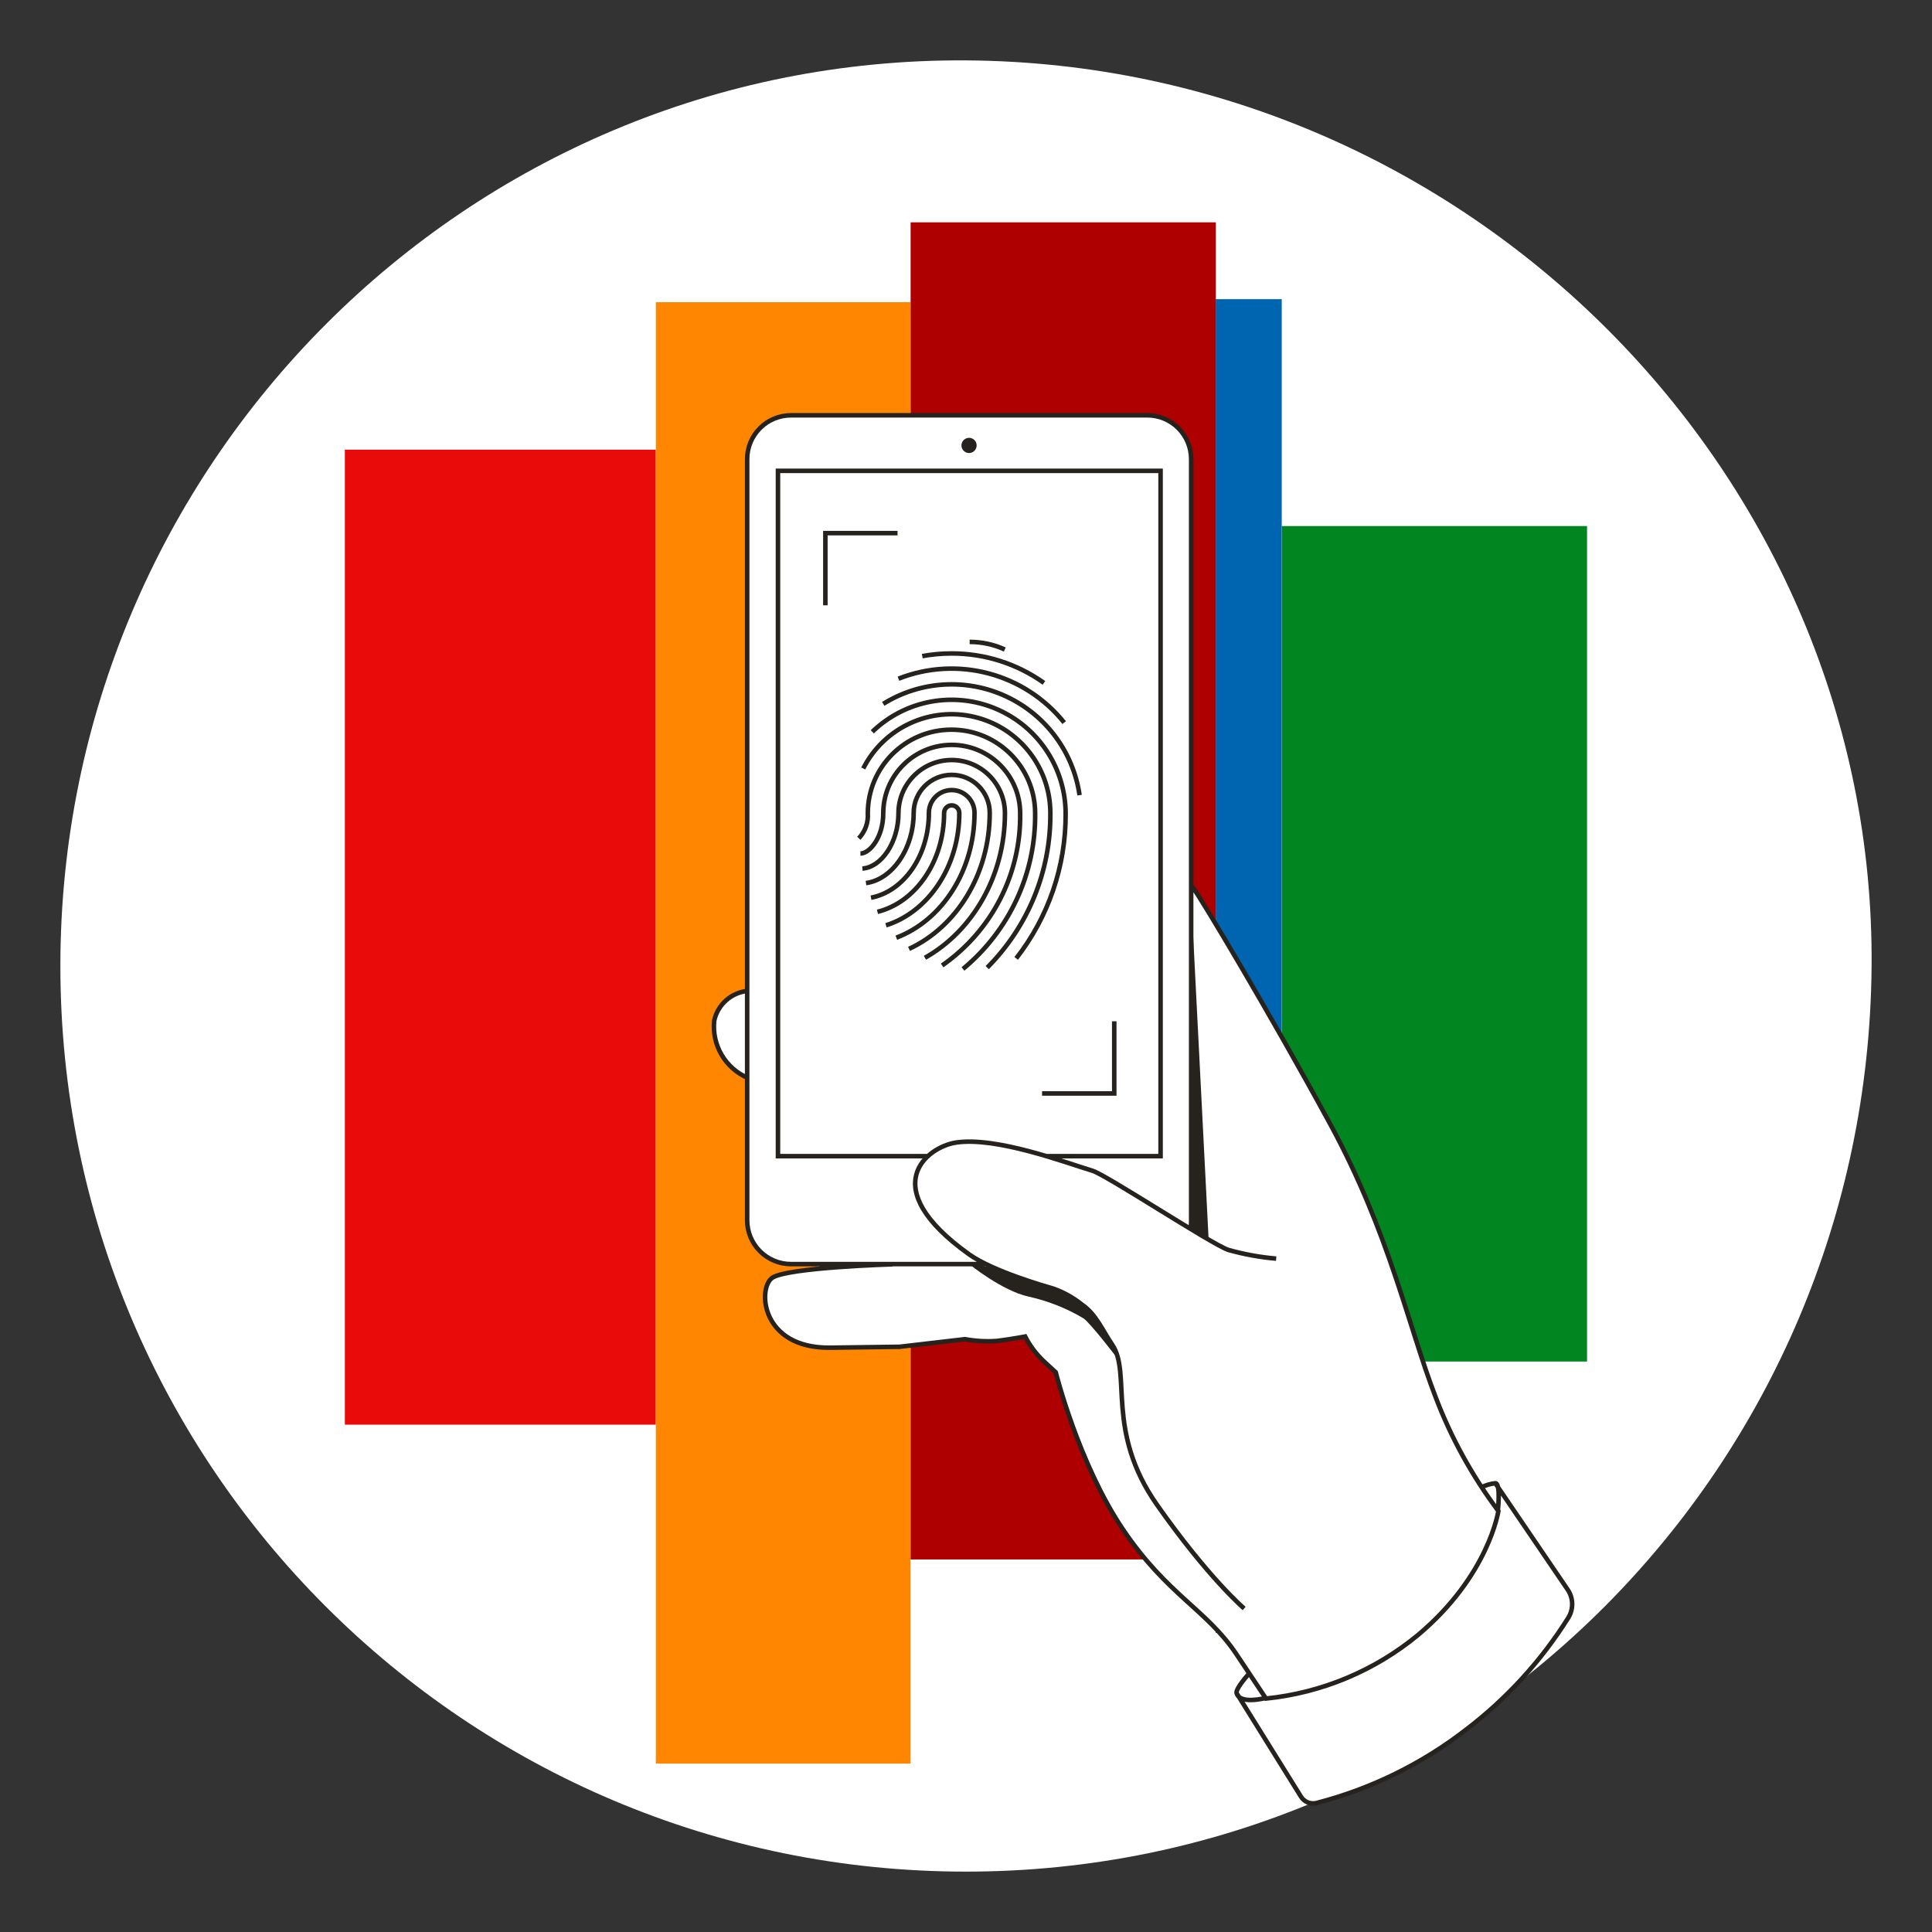 <svg width="256" height="256" viewBox="0 0 256 256" fill="none" xmlns="http://www.w3.org/2000/svg">
<rect x="0" y="0" width="256" height="256" fill="#333333" stroke="none"/>
<g id="mobile_hand_fingerprint_mass">
<path id="darkmodeMask" d="M247.996 128.001C247.476 194.27 194.267 247.999 127.998 247.999C61.725 247.999 8 194.274 8 128.001C8 61.731 61.729 7.592 127.998 8.002C194.447 8.412 248.506 62.931 247.996 128.001Z" fill="white"/>
<g id="stripes">
<rect id="Rectangle" x="86.898" y="59.586" width="129.189" height="41.202" transform="rotate(90 86.898 59.586)" fill="#E90A0A"/>
<rect id="Rectangle_2" x="120.652" y="40.043" width="193.643" height="33.744" transform="rotate(90 120.652 40.043)" fill="#FF8600"/>
<rect id="Rectangle_3" x="161.108" y="29.46" width="177.174" height="40.446" transform="rotate(90 161.108 29.46)" fill="#AE0000"/>
<rect id="Rectangle_4" x="210.292" y="69.705" width="110.705" height="40.446" transform="rotate(90 210.292 69.705)" fill="#008520"/>
<rect id="Rectangle_5" x="169.836" y="39.64" width="176.741" height="8.748" transform="rotate(90 169.836 39.64)" fill="#0065B1"/>
</g>
<path id="whiteFill" d="M194.459 229.15C199.788 225.072 204.342 220.071 207.904 214.385C208.609 213.225 208.573 211.761 207.814 210.636L198.551 196.918C198.523 196.782 198.468 196.652 198.39 196.535C198.339 196.47 198.261 196.433 198.178 196.435C197.608 196.484 197.051 196.638 196.536 196.888L196.334 196.969L196.223 196.787C193.842 193.072 191.836 189.128 190.236 185.015C189.138 182.183 188.13 178.968 187.062 175.652C184.552 167.771 181.71 158.841 176.247 148.813C168.426 134.43 159.002 118.657 158.105 117.568L157.944 117.387V60.835C157.939 57.6 155.314 54.98 152.078 54.98H104.819C101.583 54.98 98.959 57.6 98.953 60.835V131.225H98.742C96.632 131.517 94.934 133.102 94.499 135.186C94.147 138.372 95.889 141.421 98.812 142.735L98.953 142.806V161.663C98.959 164.899 101.583 167.519 104.819 167.519H108.327V168.023C104.114 168.446 102.693 168.91 102.279 169.222C101.271 169.887 101.03 171.903 101.614 173.707C102.098 175.199 103.862 178.666 109.99 178.565L119.212 178.444L127.849 177.436C129.249 177.688 130.674 177.762 132.092 177.658C133.533 177.477 135.005 177.214 135.569 177.114H135.751L135.841 177.275C136.449 178.405 137.239 179.427 138.18 180.299L139.782 181.79V181.861C140.105 183.131 143.118 194.439 148.672 202.603C151.206 206.279 154.204 209.612 157.591 212.52C159.905 214.447 161.955 216.67 163.689 219.132L165.423 221.722L165.292 221.873C164.032 223.264 163.669 224.091 163.76 224.383C163.81 224.561 163.903 224.724 164.032 224.857L172.296 238.11C172.739 238.816 173.581 239.164 174.393 238.977C181.685 237.113 188.516 233.768 194.459 229.15Z" fill="white"/>
<path id="blackStroke" d="M104.819 167.499V167.199H104.819L104.819 167.499ZM99.004 161.693H99.304H99.004ZM99.004 60.835H99.304H99.004ZM104.819 55.03L104.819 55.33H104.819V55.03ZM152.018 55.03V55.33L152.019 55.33L152.018 55.03ZM157.834 60.835H157.534H157.834ZM157.834 161.945L158.134 161.947V161.945H157.834ZM153.782 153.197V153.497H154.082V153.197H153.782ZM153.782 62.387H154.082V62.087H153.782V62.387ZM103.085 62.387V62.087H102.785V62.387H103.085ZM103.085 153.197H102.785V153.497H103.085V153.197ZM162.742 165.614L162.643 165.897L162.651 165.9L162.66 165.903L162.742 165.614ZM144.761 155.132L144.848 154.845L144.848 154.845L144.761 155.132ZM126.68 151.393L126.636 151.096L126.635 151.096L126.68 151.393ZM128.413 166.209L128.239 166.453L128.24 166.453L128.413 166.209ZM139.56 170.744L139.66 170.461L139.652 170.458L139.645 170.456L139.56 170.744ZM143.37 172.871L143.182 173.104L143.192 173.112L143.202 173.119L143.37 172.871ZM147.402 178.212L147.652 178.046L147.65 178.043L147.402 178.212ZM110.01 178.575L110.013 178.875L110.014 178.875L110.01 178.575ZM119.201 178.454L119.205 178.754L119.221 178.754L119.236 178.752L119.201 178.454ZM127.869 177.446L127.924 177.151L127.879 177.143L127.834 177.148L127.869 177.446ZM132.142 177.678L132.165 177.977L132.172 177.977L132.18 177.976L132.142 177.678ZM135.841 177.094L136.108 176.957L136.006 176.757L135.785 176.799L135.841 177.094ZM138.27 180.339L138.064 180.557L138.067 180.559L138.27 180.339ZM139.893 181.841L140.184 181.768L140.162 181.681L140.097 181.62L139.893 181.841ZM163.82 219.172L164.07 219.006L164.069 219.006L163.82 219.172ZM167.751 225.068L167.501 225.235L167.601 225.385L167.781 225.367L167.751 225.068ZM187.908 216.632L188.099 216.864L188.101 216.862L187.908 216.632ZM198.541 200.214L198.838 200.258L198.856 200.134L198.781 200.034L198.541 200.214ZM190.216 185.096L190.497 184.99L190.496 184.988L190.216 185.096ZM158.095 117.659L158.327 117.469L158.327 117.468L158.095 117.659ZM94.64 135.226L94.347 135.161L94.343 135.178L94.341 135.195L94.64 135.226ZM135.176 107.772H134.876L134.876 107.777L135.176 107.772ZM137.162 107.772H136.862L136.862 107.776L137.162 107.772ZM114.989 107.772H114.689V107.782L114.689 107.792L114.989 107.772ZM139.177 107.752L138.877 107.752L138.877 107.754L139.177 107.752ZM141.203 107.843H140.903L140.903 107.844L141.203 107.843ZM126.085 86.587L126.085 86.886L126.086 86.886L126.085 86.587ZM163.861 224.363L164.149 224.282L164.149 224.279L163.861 224.363ZM172.387 238.07L172.642 237.912L172.642 237.911L172.387 238.07ZM174.403 238.917L174.469 239.209L174.478 239.207L174.403 238.917ZM194.389 229.09L194.206 228.852L194.205 228.853L194.389 229.09ZM207.824 214.335L208.078 214.494L208.08 214.49L207.824 214.335ZM207.733 210.646L207.982 210.478L207.981 210.477L207.733 210.646ZM198.138 196.535V196.235H198.122L198.105 196.237L198.138 196.535ZM109.365 70.642V70.342H109.065V70.642H109.365ZM147.644 144.892V145.192H147.944V144.892H147.644ZM130.712 167.199H104.819V167.799H130.712V167.199ZM104.819 167.199C103.357 167.201 101.954 166.622 100.92 165.589L100.496 166.014C101.643 167.159 103.199 167.801 104.82 167.799L104.819 167.199ZM100.92 165.589C99.885 164.557 99.304 163.155 99.304 161.693H98.704C98.704 163.314 99.349 164.869 100.496 166.014L100.92 165.589ZM99.304 161.693V60.835H98.704V161.693H99.304ZM99.304 60.835C99.304 59.373 99.885 57.972 100.92 56.939L100.496 56.514C99.349 57.66 98.704 59.214 98.704 60.835L99.304 60.835ZM100.92 56.939C101.954 55.906 103.357 55.327 104.819 55.33L104.82 54.73C103.199 54.727 101.643 55.369 100.496 56.514L100.92 56.939ZM104.819 55.33H152.018V54.73H104.819V55.33ZM152.019 55.33C153.48 55.327 154.883 55.906 155.918 56.939L156.342 56.514C155.194 55.369 153.639 54.727 152.018 54.73L152.019 55.33ZM155.918 56.939C156.952 57.972 157.534 59.373 157.534 60.835L158.134 60.835C158.134 59.214 157.489 57.66 156.342 56.514L155.918 56.939ZM157.534 60.835V161.945H158.134V60.835H157.534ZM157.534 161.943C157.532 162.231 157.506 162.518 157.457 162.801L158.048 162.903C158.103 162.588 158.132 162.268 158.134 161.947L157.534 161.943ZM138.663 153.497H153.782V152.897H138.663V153.497ZM154.082 153.197V62.387H153.482V153.197H154.082ZM153.782 62.087H103.085V62.687H153.782V62.087ZM102.785 62.387V153.197H103.385V62.387H102.785ZM103.085 153.497H122.961V152.897H103.085V153.497ZM169.127 166.474C166.994 166.292 164.883 165.907 162.823 165.325L162.66 165.903C164.757 166.495 166.905 166.886 169.076 167.072L169.127 166.474ZM162.841 165.331C162.578 165.239 162.129 165.02 161.526 164.692C160.928 164.367 160.195 163.945 159.372 163.457C157.726 162.482 155.727 161.252 153.739 160.027C151.752 158.803 149.776 157.584 148.182 156.637C147.384 156.163 146.68 155.755 146.115 155.448C145.56 155.146 145.114 154.926 144.848 154.845L144.674 155.419C144.871 155.479 145.263 155.667 145.828 155.975C146.383 156.277 147.08 156.68 147.875 157.152C149.465 158.097 151.436 159.313 153.424 160.538C155.411 161.762 157.415 162.995 159.066 163.973C159.892 164.462 160.632 164.889 161.239 165.219C161.84 165.545 162.328 165.787 162.643 165.897L162.841 165.331ZM144.848 154.845C143.01 154.287 139.798 153.145 136.405 152.25C133.016 151.357 129.373 150.688 126.636 151.096L126.724 151.689C129.329 151.301 132.866 151.938 136.253 152.831C139.636 153.723 142.793 154.848 144.674 155.419L144.848 154.845ZM126.635 151.096C125.63 151.247 124.432 151.704 123.398 152.448C122.363 153.193 121.471 154.242 121.122 155.584C120.417 158.294 121.958 161.966 128.239 166.453L128.588 165.964C122.341 161.501 121.1 158.053 121.703 155.735C122.007 154.564 122.792 153.623 123.749 152.935C124.706 152.246 125.814 151.826 126.724 151.689L126.635 151.096ZM128.24 166.453C129.874 167.613 132.428 168.68 134.683 169.492C136.946 170.307 138.943 170.876 139.476 171.032L139.645 170.456C139.11 170.3 137.13 169.735 134.886 168.927C132.634 168.116 130.148 167.072 128.587 165.964L128.24 166.453ZM139.461 171.027C140.811 171.501 142.069 172.204 143.182 173.104L143.559 172.637C142.393 171.694 141.075 170.958 139.66 170.461L139.461 171.027ZM143.202 173.119C144.086 173.716 144.738 174.529 145.339 175.452C145.64 175.914 145.924 176.397 146.219 176.892C146.514 177.385 146.818 177.889 147.154 178.381L147.65 178.043C147.325 177.568 147.029 177.078 146.735 176.585C146.442 176.094 146.15 175.599 145.841 175.124C145.223 174.175 144.519 173.285 143.538 172.622L143.202 173.119ZM147.152 178.378C147.745 179.27 147.999 180.402 148.136 181.793C148.205 182.486 148.244 183.233 148.285 184.039C148.325 184.842 148.368 185.7 148.445 186.605C148.751 190.237 149.601 194.63 153.052 199.55L153.543 199.205C150.172 194.399 149.343 190.119 149.042 186.555C148.967 185.661 148.925 184.813 148.884 184.008C148.843 183.205 148.804 182.444 148.734 181.734C148.594 180.318 148.328 179.064 147.652 178.046L147.152 178.378ZM153.052 199.55C156.471 204.424 159.37 207.873 161.416 210.106C162.438 211.223 163.248 212.035 163.803 212.569C164.081 212.837 164.295 213.034 164.44 213.165C164.513 213.231 164.568 213.28 164.605 213.313C164.624 213.329 164.638 213.342 164.648 213.35C164.653 213.354 164.657 213.358 164.659 213.36C164.661 213.361 164.662 213.362 164.662 213.362C164.663 213.363 164.663 213.363 164.663 213.363C164.663 213.363 164.663 213.363 164.664 213.363C164.664 213.364 164.664 213.364 164.858 213.135C165.053 212.907 165.053 212.907 165.053 212.907C165.053 212.907 165.053 212.907 165.053 212.907C165.052 212.907 165.052 212.906 165.052 212.906C165.052 212.906 165.051 212.905 165.05 212.904C165.048 212.903 165.045 212.9 165.04 212.896C165.032 212.889 165.019 212.877 165.001 212.862C164.966 212.831 164.913 212.784 164.843 212.72C164.702 212.593 164.493 212.4 164.219 212.137C163.673 211.611 162.872 210.808 161.858 209.701C159.829 207.487 156.947 204.058 153.543 199.205L153.052 199.55ZM118.264 167.529C118.255 167.229 118.255 167.229 118.255 167.229C118.255 167.229 118.255 167.229 118.255 167.229C118.254 167.229 118.254 167.229 118.253 167.229C118.251 167.229 118.248 167.229 118.245 167.229C118.238 167.229 118.228 167.23 118.215 167.23C118.188 167.231 118.149 167.232 118.097 167.234C117.994 167.237 117.842 167.242 117.649 167.249C117.262 167.263 116.707 167.284 116.036 167.314C114.693 167.373 112.881 167.467 111.007 167.605C109.134 167.743 107.194 167.924 105.596 168.159C104.798 168.276 104.08 168.408 103.495 168.556C102.923 168.7 102.441 168.869 102.146 169.078L102.493 169.568C102.689 169.429 103.075 169.281 103.642 169.137C104.199 168.997 104.895 168.869 105.684 168.753C107.26 168.521 109.183 168.341 111.051 168.203C112.917 168.066 114.723 167.973 116.062 167.913C116.732 167.884 117.285 167.862 117.67 167.849C117.863 167.842 118.014 167.837 118.116 167.834C118.167 167.832 118.207 167.831 118.233 167.83C118.246 167.829 118.256 167.829 118.263 167.829C118.266 167.829 118.269 167.829 118.27 167.829C118.271 167.829 118.272 167.829 118.272 167.829C118.272 167.829 118.272 167.829 118.273 167.829C118.273 167.829 118.273 167.829 118.264 167.529ZM102.146 169.078C101.551 169.499 101.193 170.364 101.101 171.343C101.006 172.337 101.176 173.515 101.709 174.64C102.786 176.914 105.317 178.932 110.013 178.875L110.006 178.275C105.51 178.329 103.214 176.416 102.252 174.384C101.766 173.357 101.614 172.287 101.698 171.399C101.784 170.495 102.106 169.842 102.493 169.568L102.146 169.078ZM110.014 178.875L119.205 178.754L119.197 178.154L110.006 178.275L110.014 178.875ZM119.236 178.752L127.904 177.744L127.834 177.148L119.167 178.156L119.236 178.752ZM127.814 177.741C129.248 178.007 130.711 178.087 132.165 177.977L132.12 177.379C130.717 177.484 129.307 177.408 127.924 177.151L127.814 177.741ZM132.18 177.976C133.113 177.859 134.042 177.712 134.737 177.595C135.085 177.536 135.375 177.484 135.578 177.447C135.679 177.429 135.759 177.414 135.814 177.404C135.841 177.399 135.862 177.395 135.876 177.392C135.883 177.391 135.888 177.39 135.892 177.389C135.894 177.389 135.895 177.389 135.896 177.388C135.897 177.388 135.897 177.388 135.897 177.388C135.897 177.388 135.898 177.388 135.898 177.388C135.898 177.388 135.898 177.388 135.898 177.388C135.898 177.388 135.898 177.388 135.841 177.094C135.785 176.799 135.785 176.799 135.785 176.799C135.785 176.799 135.785 176.799 135.785 176.799C135.785 176.799 135.785 176.799 135.785 176.799C135.785 176.799 135.784 176.799 135.784 176.799C135.783 176.799 135.782 176.8 135.78 176.8C135.777 176.8 135.771 176.801 135.764 176.803C135.751 176.805 135.73 176.809 135.703 176.814C135.65 176.824 135.571 176.839 135.471 176.857C135.27 176.894 134.982 176.945 134.637 177.003C133.947 177.12 133.027 177.265 132.105 177.38L132.18 177.976ZM135.574 177.23C136.21 178.472 137.052 179.597 138.064 180.557L138.477 180.121C137.514 179.208 136.713 178.138 136.108 176.957L135.574 177.23ZM138.067 180.559L139.689 182.061L140.097 181.62L138.474 180.119L138.067 180.559ZM139.893 181.841C139.602 181.913 139.602 181.913 139.602 181.914C139.602 181.914 139.602 181.914 139.602 181.914C139.602 181.915 139.602 181.915 139.603 181.916C139.603 181.917 139.604 181.92 139.604 181.923C139.606 181.929 139.608 181.938 139.611 181.95C139.617 181.973 139.626 182.008 139.638 182.054C139.662 182.146 139.698 182.281 139.745 182.456C139.84 182.805 139.981 183.314 140.17 183.951C140.546 185.226 141.11 187.016 141.857 189.079C143.351 193.201 145.586 198.428 148.544 202.811L149.041 202.475C146.123 198.151 143.908 192.976 142.421 188.874C141.679 186.825 141.119 185.047 140.745 183.781C140.558 183.149 140.418 182.645 140.324 182.299C140.277 182.126 140.242 181.993 140.219 181.903C140.207 181.858 140.198 181.824 140.193 181.801C140.19 181.79 140.188 181.782 140.186 181.776C140.185 181.773 140.185 181.771 140.185 181.77C140.184 181.769 140.184 181.769 140.184 181.768C140.184 181.768 140.184 181.768 140.184 181.768C140.184 181.768 140.184 181.768 139.893 181.841ZM148.544 202.811C151.501 207.194 154.293 209.871 156.83 212.184C159.369 214.499 161.625 216.428 163.571 219.339L164.069 219.006C162.074 216.021 159.755 214.039 157.234 211.741C154.712 209.44 151.96 206.801 149.041 202.475L148.544 202.811ZM163.57 219.339L167.501 225.235L168 224.902L164.07 219.006L163.57 219.339ZM167.781 225.367C175.245 224.601 182.315 221.643 188.099 216.864L187.717 216.401C182.024 221.104 175.066 224.017 167.72 224.77L167.781 225.367ZM188.101 216.862C192.82 212.9 195.503 208.76 197.007 205.604C197.758 204.027 198.215 202.696 198.485 201.757C198.62 201.287 198.707 200.915 198.762 200.66C198.789 200.532 198.808 200.433 198.82 200.365C198.826 200.331 198.83 200.305 198.833 200.287C198.835 200.278 198.836 200.271 198.837 200.267C198.837 200.264 198.837 200.262 198.838 200.261C198.838 200.26 198.838 200.26 198.838 200.259C198.838 200.259 198.838 200.259 198.838 200.259C198.838 200.258 198.838 200.258 198.541 200.214C198.244 200.17 198.244 200.17 198.244 200.17C198.244 200.17 198.244 200.17 198.244 200.17C198.244 200.17 198.244 200.17 198.244 200.171C198.244 200.171 198.244 200.172 198.244 200.174C198.243 200.178 198.242 200.183 198.241 200.191C198.239 200.205 198.235 200.228 198.229 200.259C198.218 200.321 198.201 200.413 198.175 200.535C198.123 200.778 198.039 201.136 197.908 201.591C197.647 202.502 197.201 203.802 196.465 205.346C194.993 208.434 192.36 212.503 187.715 216.403L188.101 216.862ZM198.781 200.034C195.327 195.433 192.538 190.369 190.497 184.99L189.936 185.202C191.997 190.634 194.813 195.748 198.301 200.394L198.781 200.034ZM190.496 184.988C186.941 175.786 184.372 163.231 176.501 148.76L175.973 149.047C183.825 163.481 186.335 175.882 189.936 185.204L190.496 184.988ZM176.501 148.76C172.568 141.53 168.258 133.993 164.817 128.125C163.097 125.191 161.593 122.674 160.463 120.82C159.898 119.893 159.426 119.132 159.066 118.566C158.711 118.008 158.455 117.625 158.327 117.469L157.863 117.849C157.963 117.971 158.198 118.32 158.56 118.888C158.917 119.449 159.387 120.207 159.951 121.133C161.079 122.983 162.58 125.497 164.299 128.429C167.738 134.293 172.045 141.824 175.973 149.047L176.501 148.76ZM158.327 117.468L158.135 117.236L157.672 117.618L157.864 117.85L158.327 117.468ZM99.12 130.997C96.788 131.189 94.853 132.877 94.347 135.161L94.932 135.291C95.382 133.264 97.1 131.766 99.169 131.595L99.12 130.997ZM94.341 135.195C93.978 138.586 95.884 141.813 99.029 143.133L99.261 142.579C96.361 141.362 94.603 138.386 94.938 135.258L94.341 135.195ZM133.265 85.789C131.764 85.106 130.133 84.753 128.484 84.754L128.484 85.355C130.048 85.353 131.593 85.687 133.016 86.335L133.265 85.789ZM117.487 122.894C123.218 121.094 127.413 114.954 127.413 107.722H126.813C126.813 114.741 122.744 120.614 117.307 122.322L117.487 122.894ZM127.413 107.722C127.413 106.999 126.828 106.414 126.105 106.414V107.014C126.496 107.014 126.813 107.331 126.813 107.722H127.413ZM126.105 106.414C125.383 106.414 124.798 106.999 124.798 107.722H125.398C125.398 107.331 125.714 107.014 126.105 107.014V106.414ZM124.798 107.722C124.798 114.079 121.061 119.334 116.197 120.533L116.34 121.115C121.535 119.835 125.398 114.285 125.398 107.722H124.798ZM118.874 124.531C125.055 122.183 129.429 115.507 129.429 107.711H128.829C128.829 115.296 124.575 121.723 118.661 123.97L118.874 124.531ZM129.429 107.711C129.429 105.876 127.941 104.388 126.105 104.388V104.988C127.609 104.988 128.829 106.207 128.829 107.711H129.429ZM126.105 104.388C124.27 104.388 122.782 105.876 122.782 107.711H123.382C123.382 106.207 124.601 104.988 126.105 104.988V104.388ZM122.782 107.711C122.782 113.3 119.506 117.863 115.355 118.655L115.468 119.244C119.985 118.382 123.382 113.492 123.382 107.711H122.782ZM120.577 126.005C126.963 123.058 131.445 115.96 131.445 107.711H130.845C130.845 115.75 126.477 122.621 120.325 125.46L120.577 126.005ZM131.445 107.711C131.445 104.763 129.054 102.372 126.105 102.372V102.972C128.723 102.972 130.845 105.094 130.845 107.711H131.445ZM126.105 102.372C123.156 102.372 120.766 104.763 120.766 107.711H121.366C121.366 105.094 123.488 102.972 126.105 102.972V102.372ZM120.766 107.711C120.766 110.027 120.077 112.173 118.97 113.792C117.862 115.414 116.349 116.49 114.705 116.717L114.788 117.311C116.641 117.055 118.288 115.853 119.465 114.131C120.644 112.407 121.366 110.143 121.366 107.711H120.766ZM122.704 127.173C129.084 123.599 133.461 116.208 133.461 107.762H132.861C132.861 116.006 128.589 123.189 122.411 126.65L122.704 127.173ZM133.461 107.762C133.461 103.7 130.168 100.407 126.105 100.407V101.007C129.836 101.007 132.861 104.031 132.861 107.762H133.461ZM126.105 100.407C122.043 100.407 118.75 103.7 118.75 107.762H119.35C119.35 104.031 122.375 101.007 126.105 101.007V100.407ZM118.75 107.762C118.75 109.601 118.214 111.328 117.374 112.611C116.531 113.899 115.41 114.704 114.251 114.79L114.295 115.388C115.706 115.283 116.973 114.319 117.876 112.939C118.783 111.554 119.35 109.712 119.35 107.762H118.75ZM125.007 128.176C131.676 123.54 135.601 115.889 135.476 107.767L134.876 107.777C134.998 115.698 131.169 123.161 124.664 127.683L125.007 128.176ZM135.476 107.772C135.476 102.597 131.281 98.401 126.105 98.401V99.001C130.949 99.001 134.876 102.928 134.876 107.772H135.476ZM126.105 98.401C120.93 98.401 116.734 102.597 116.734 107.772H117.334C117.334 102.928 121.261 99.001 126.105 99.001V98.401ZM116.734 107.772C116.734 109.314 116.299 110.587 115.728 111.468C115.442 111.908 115.127 112.245 114.82 112.469C114.511 112.695 114.231 112.794 114.011 112.794V113.394C114.4 113.394 114.803 113.226 115.175 112.953C115.55 112.679 115.914 112.284 116.232 111.794C116.868 110.813 117.334 109.425 117.334 107.772H116.734ZM127.788 128.624C134.001 123.494 137.558 115.826 137.462 107.768L136.862 107.776C136.956 115.651 133.479 123.146 127.406 128.162L127.788 128.624ZM137.462 107.772C137.462 101.483 132.364 96.385 126.075 96.385V96.985C132.033 96.985 136.862 101.815 136.862 107.772H137.462ZM126.075 96.385C119.787 96.385 114.689 101.483 114.689 107.772H115.289C115.289 101.815 120.118 96.985 126.075 96.985V96.385ZM114.689 107.792C114.765 108.928 114.364 110.044 113.581 110.872L114.017 111.284C114.915 110.335 115.375 109.055 115.288 107.752L114.689 107.792ZM131.024 128.424C136.496 122.941 139.541 115.494 139.477 107.749L138.877 107.754C138.939 115.339 135.958 122.631 130.6 128L131.024 128.424ZM139.477 107.752C139.483 101.546 135.227 96.148 129.191 94.705L129.051 95.289C134.817 96.667 138.883 101.823 138.877 107.752L139.477 107.752ZM129.191 94.705C123.155 93.262 116.918 96.152 114.116 101.69L114.651 101.961C117.328 96.671 123.286 93.91 129.051 95.289L129.191 94.705ZM134.888 127.177C139.201 121.657 141.531 114.846 141.503 107.841L140.903 107.844C140.931 114.714 138.646 121.394 134.416 126.807L134.888 127.177ZM141.503 107.843C141.503 101.655 137.805 96.067 132.109 93.65L131.875 94.202C137.349 96.526 140.903 101.896 140.903 107.843L141.503 107.843ZM132.109 93.65C126.414 91.233 119.825 92.454 115.375 96.752L115.791 97.183C120.069 93.053 126.401 91.879 131.875 94.202L132.109 93.65ZM143.345 105.32C142.503 99.494 138.778 94.487 133.44 92.005L133.187 92.549C138.341 94.946 141.938 99.781 142.751 105.406L143.345 105.32ZM133.44 92.005C128.103 89.524 121.873 89.903 116.876 93.014L117.193 93.523C122.018 90.519 128.033 90.153 133.187 92.549L133.44 92.005ZM141.246 95.56C135.907 88.917 126.866 86.523 118.94 89.654L119.16 90.212C126.842 87.178 135.604 89.498 140.778 95.936L141.246 95.56ZM138.505 90.243C134.879 87.661 130.536 86.278 126.085 86.287L126.086 86.886C130.412 86.878 134.633 88.222 138.157 90.731L138.505 90.243ZM126.085 86.287C124.766 86.286 123.449 86.406 122.151 86.644L122.259 87.234C123.521 87.003 124.802 86.886 126.085 86.886L126.085 86.287ZM165.544 221.722C165.323 221.519 165.323 221.519 165.323 221.519C165.323 221.519 165.323 221.519 165.323 221.519C165.323 221.519 165.323 221.519 165.323 221.519C165.323 221.519 165.322 221.52 165.322 221.52C165.321 221.521 165.319 221.523 165.317 221.525C165.314 221.529 165.308 221.535 165.301 221.543C165.287 221.558 165.267 221.581 165.241 221.61C165.189 221.667 165.116 221.75 165.028 221.851C164.854 222.052 164.622 222.329 164.395 222.626C164.17 222.922 163.943 223.247 163.783 223.544C163.703 223.693 163.635 223.843 163.593 223.986C163.553 224.122 163.526 224.288 163.572 224.446L164.149 224.279C164.149 224.282 164.141 224.248 164.169 224.154C164.194 224.067 164.242 223.958 164.311 223.829C164.449 223.572 164.655 223.276 164.873 222.99C165.089 222.706 165.313 222.439 165.482 222.243C165.567 222.145 165.638 222.066 165.687 222.011C165.712 221.983 165.731 221.962 165.744 221.947C165.751 221.94 165.756 221.935 165.759 221.931C165.761 221.929 165.762 221.928 165.763 221.927C165.763 221.927 165.764 221.926 165.764 221.926C165.764 221.926 165.764 221.926 165.764 221.926C165.764 221.926 165.764 221.926 165.764 221.926C165.764 221.926 165.764 221.926 165.544 221.722ZM163.572 224.444C163.716 224.956 164.109 225.244 164.549 225.395C164.983 225.543 165.495 225.572 165.965 225.553C166.44 225.534 166.898 225.465 167.234 225.402C167.403 225.37 167.543 225.339 167.641 225.316C167.69 225.305 167.729 225.295 167.755 225.289C167.769 225.285 167.779 225.283 167.786 225.281C167.79 225.28 167.793 225.279 167.795 225.278C167.796 225.278 167.797 225.278 167.797 225.278C167.797 225.278 167.798 225.278 167.798 225.278C167.798 225.278 167.798 225.278 167.798 225.278C167.798 225.278 167.798 225.278 167.721 224.988C167.643 224.698 167.643 224.698 167.643 224.698C167.643 224.698 167.643 224.698 167.643 224.698C167.643 224.698 167.643 224.698 167.643 224.698C167.643 224.698 167.642 224.698 167.642 224.698C167.64 224.699 167.638 224.699 167.635 224.7C167.63 224.701 167.621 224.704 167.609 224.707C167.585 224.713 167.55 224.721 167.504 224.732C167.413 224.753 167.282 224.782 167.123 224.812C166.803 224.872 166.377 224.936 165.941 224.954C165.501 224.971 165.075 224.941 164.744 224.827C164.419 224.716 164.222 224.541 164.149 224.282L163.572 224.444ZM163.606 224.521L172.132 238.228L172.642 237.911L164.115 224.204L163.606 224.521ZM172.132 238.228C172.622 239.02 173.56 239.413 174.469 239.209L174.337 238.624C173.678 238.772 172.998 238.486 172.642 237.912L172.132 238.228ZM174.478 239.207C181.782 237.323 188.621 233.96 194.573 229.327L194.205 228.853C188.318 233.437 181.552 236.763 174.328 238.626L174.478 239.207ZM194.571 229.328C199.924 225.23 204.498 220.206 208.078 214.494L207.57 214.175C204.028 219.827 199.502 224.797 194.206 228.852L194.571 229.328ZM208.08 214.49C208.835 213.248 208.796 211.681 207.982 210.478L207.485 210.814C208.168 211.823 208.2 213.137 207.567 214.179L208.08 214.49ZM207.981 210.477L198.386 196.367L197.89 196.704L207.485 210.814L207.981 210.477ZM198.471 200.204C198.769 200.238 198.769 200.238 198.769 200.238C198.769 200.238 198.769 200.237 198.769 200.237C198.769 200.237 198.769 200.237 198.769 200.237C198.769 200.236 198.769 200.236 198.769 200.235C198.769 200.233 198.77 200.23 198.77 200.226C198.771 200.219 198.772 200.208 198.773 200.195C198.776 200.167 198.78 200.127 198.785 200.076C198.795 199.974 198.809 199.829 198.823 199.654C198.85 199.307 198.879 198.841 198.884 198.373C198.889 197.91 198.871 197.427 198.799 197.052C198.764 196.867 198.711 196.684 198.624 196.539C198.535 196.391 198.379 196.235 198.138 196.235V196.835C198.084 196.835 198.077 196.794 198.109 196.847C198.142 196.903 198.179 197.006 198.21 197.165C198.27 197.479 198.289 197.913 198.284 198.366C198.279 198.816 198.251 199.267 198.224 199.607C198.211 199.777 198.198 199.918 198.188 200.017C198.183 200.067 198.179 200.105 198.177 200.131C198.175 200.144 198.174 200.154 198.174 200.161C198.173 200.164 198.173 200.167 198.173 200.168C198.173 200.169 198.173 200.17 198.173 200.17C198.173 200.17 198.173 200.17 198.172 200.17C198.172 200.171 198.172 200.171 198.172 200.171C198.172 200.171 198.172 200.171 198.471 200.204ZM198.105 196.237C197.42 196.312 196.753 196.511 196.138 196.822L196.409 197.357C196.96 197.078 197.557 196.901 198.171 196.834L198.105 196.237ZM118.929 70.342H109.365V70.942H118.929V70.342ZM109.065 70.642V80.207H109.665V70.642H109.065ZM138.079 145.192H147.644V144.592H138.079V145.192ZM147.944 144.892V135.327H147.344V144.892H147.944Z" fill="#26221E"/>
<path id="blackFill" fill-rule="evenodd" clip-rule="evenodd" d="M129.411 59.021C129.411 59.578 128.96 60.029 128.403 60.029C127.847 60.029 127.396 59.578 127.396 59.021C127.396 58.465 127.847 58.013 128.403 58.013C128.96 58.013 129.411 58.465 129.411 59.021ZM157.843 162.832L160.151 164.283L157.843 118.929V162.832ZM136.275 171.802C132.757 171.036 128.393 167.478 128.393 167.478L131.749 167.952L133.16 168.547C134.551 169.141 139.591 170.704 139.591 170.704C141.163 171.508 142.681 172.413 144.136 173.415C145.88 174.725 148.168 180.127 148.168 180.127C148.168 180.127 144.418 175.209 143.531 174.665C141.279 173.333 138.83 172.367 136.275 171.802Z" fill="#26221E"/>
</g>
</svg>
